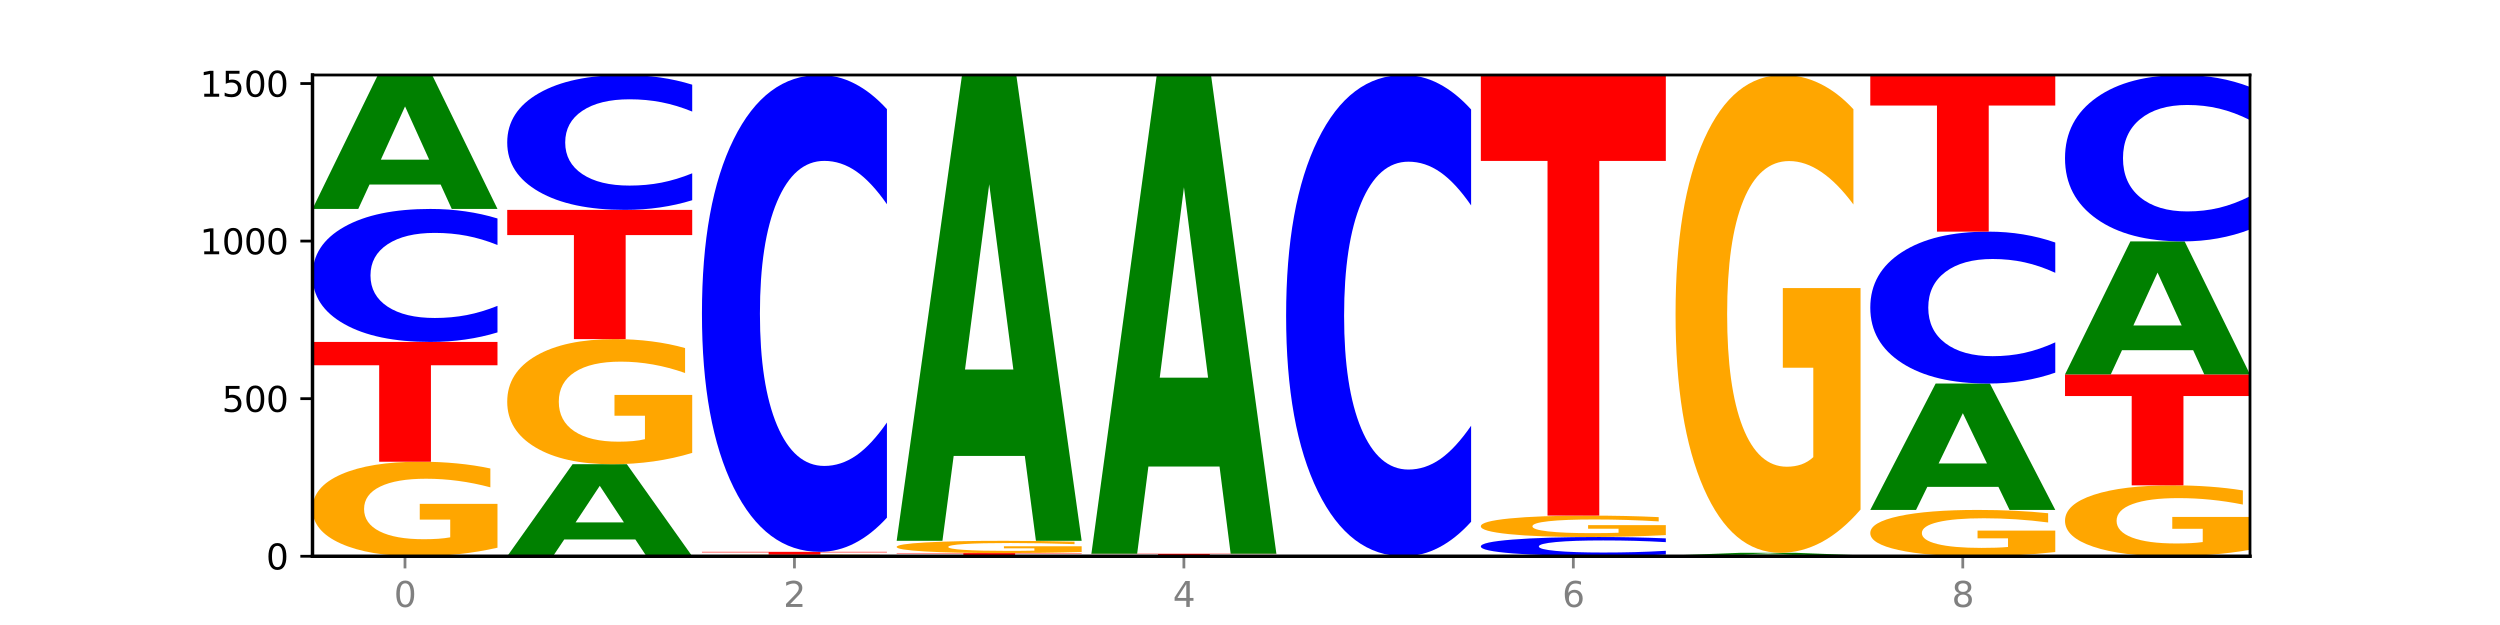 <?xml version="1.0" encoding="utf-8" standalone="no"?>
<!DOCTYPE svg PUBLIC "-//W3C//DTD SVG 1.1//EN"
  "http://www.w3.org/Graphics/SVG/1.1/DTD/svg11.dtd">
<svg xmlns:xlink="http://www.w3.org/1999/xlink" width="720pt" height="180pt" viewBox="0 0 720 180" xmlns="http://www.w3.org/2000/svg" version="1.1">
 <defs>
  <style type="text/css">*{stroke-linejoin: round; stroke-linecap: butt}</style>
 </defs>
 <g id="figure_1">
  <g id="patch_1">
   <path d="M 0 180 
L 720 180 
L 720 0 
L 0 0 
z
" style="fill: #ffffff"/>
  </g>
  <g id="axes_1">
   <g id="patch_2">
    <path d="M 90 160.2 
L 648 160.2 
L 648 21.6 
L 90 21.6 
z
" style="fill: #ffffff"/>
   </g>
   <g id="line2d_1">
    <path d="M 90 160.2 
L 648 160.2 
" clip-path="url(#p0b68dca160)" style="fill: none; stroke: #000000; stroke-width: 0.5; stroke-linecap: square"/>
   </g>
   <g id="patch_3">
    <path d="M 143.276 157.736 
Q 137.903 158.968 132.124 159.587 
Q 126.345 160.2 120.184 160.2 
Q 106.262 160.2 98.131 156.533 
Q 90 152.865 90 146.594 
Q 90 140.249 98.274 136.609 
Q 106.561 132.97 120.972 132.97 
Q 126.525 132.97 131.611 133.465 
Q 136.709 133.954 141.223 134.922 
L 141.223 140.35 
Q 136.566 139.107 131.957 138.494 
Q 127.348 137.875 122.716 137.875 
Q 114.143 137.875 109.498 140.136 
Q 104.853 142.392 104.853 146.594 
Q 104.853 150.756 109.331 153.028 
Q 113.808 155.295 122.047 155.295 
Q 124.292 155.295 126.214 155.166 
Q 128.136 155.031 129.665 154.75 
L 129.665 149.653 
L 120.889 149.653 
L 120.889 145.114 
L 143.276 145.114 
L 143.276 157.736 
z
" clip-path="url(#p0b68dca160)" style="fill: #ffa600"/>
   </g>
   <g id="patch_4">
    <path d="M 90 98.479 
L 143.276 98.479 
L 143.276 105.206 
L 124.109 105.206 
L 124.109 132.97 
L 109.204 132.97 
L 109.204 105.206 
L 90 105.206 
L 90 98.479 
z
" clip-path="url(#p0b68dca160)" style="fill: #ff0000"/>
   </g>
   <g id="patch_5">
    <path d="M 143.276 95.733 
Q 138.82 97.094 134.001 97.783 
Q 129.182 98.479 123.934 98.479 
Q 108.282 98.479 99.141 93.32 
Q 90 88.161 90 79.339 
Q 90 70.485 99.141 65.334 
Q 108.282 60.176 123.934 60.176 
Q 129.182 60.176 134.001 60.872 
Q 138.82 61.56 143.276 62.921 
L 143.276 70.557 
Q 138.78 68.753 134.417 67.914 
Q 130.055 67.075 125.236 67.075 
Q 116.591 67.075 111.638 70.343 
Q 106.698 73.603 106.698 79.339 
Q 106.698 85.052 111.638 88.32 
Q 116.591 91.579 125.236 91.579 
Q 130.055 91.579 134.417 90.741 
Q 138.78 89.894 143.276 88.09 
L 143.276 95.733 
z
" clip-path="url(#p0b68dca160)" style="fill: #0000ff"/>
   </g>
   <g id="patch_6">
    <path d="M 126.905 53.148 
L 106.415 53.148 
L 103.18 60.176 
L 90 60.176 
L 108.823 21.6 
L 124.454 21.6 
L 143.276 60.176 
L 130.107 60.176 
L 126.905 53.148 
z
M 109.683 45.989 
L 123.604 45.989 
L 116.655 30.645 
L 109.683 45.989 
z
" clip-path="url(#p0b68dca160)" style="fill: #008000"/>
   </g>
   <g id="patch_7">
    <path d="M 182.985 155.372 
L 162.496 155.372 
L 159.261 160.2 
L 146.08 160.2 
L 164.903 133.696 
L 180.534 133.696 
L 199.357 160.2 
L 186.187 160.2 
L 182.985 155.372 
z
M 165.764 150.453 
L 179.684 150.453 
L 172.735 139.91 
L 165.764 150.453 
z
" clip-path="url(#p0b68dca160)" style="fill: #008000"/>
   </g>
   <g id="patch_8">
    <path d="M 199.357 130.436 
Q 193.984 132.066 188.205 132.885 
Q 182.426 133.696 176.265 133.696 
Q 162.343 133.696 154.212 128.843 
Q 146.08 123.99 146.08 115.69 
Q 146.08 107.294 154.355 102.478 
Q 162.641 97.662 177.053 97.662 
Q 182.605 97.662 187.691 98.317 
Q 192.79 98.965 197.303 100.245 
L 197.303 107.428 
Q 192.646 105.783 188.038 104.972 
Q 183.429 104.153 178.796 104.153 
Q 170.223 104.153 165.578 107.145 
Q 160.934 110.13 160.934 115.69 
Q 160.934 121.199 165.411 124.206 
Q 169.889 127.205 178.127 127.205 
Q 180.372 127.205 182.294 127.034 
Q 184.217 126.856 185.745 126.483 
L 185.745 119.74 
L 176.969 119.74 
L 176.969 113.733 
L 199.357 113.733 
L 199.357 130.436 
z
" clip-path="url(#p0b68dca160)" style="fill: #ffa600"/>
   </g>
   <g id="patch_9">
    <path d="M 146.08 60.448 
L 199.357 60.448 
L 199.357 67.706 
L 180.19 67.706 
L 180.19 97.662 
L 165.285 97.662 
L 165.285 67.706 
L 146.08 67.706 
L 146.08 60.448 
z
" clip-path="url(#p0b68dca160)" style="fill: #ff0000"/>
   </g>
   <g id="patch_10">
    <path d="M 199.357 57.663 
Q 194.9 59.044 190.081 59.742 
Q 185.263 60.448 180.014 60.448 
Q 164.363 60.448 155.222 55.216 
Q 146.08 49.984 146.08 41.036 
Q 146.08 32.056 155.222 26.832 
Q 164.363 21.6 180.014 21.6 
Q 185.263 21.6 190.081 22.306 
Q 194.9 23.004 199.357 24.385 
L 199.357 32.129 
Q 194.86 30.299 190.498 29.448 
Q 186.135 28.598 181.316 28.598 
Q 172.672 28.598 167.718 31.912 
Q 162.779 35.218 162.779 41.036 
Q 162.779 46.83 167.718 50.144 
Q 172.672 53.45 181.316 53.45 
Q 186.135 53.45 190.498 52.6 
Q 194.86 51.741 199.357 49.911 
L 199.357 57.663 
z
" clip-path="url(#p0b68dca160)" style="fill: #0000ff"/>
   </g>
   <g id="patch_11">
    <path d="M 255.437 160.159 
Q 250.064 160.179 244.285 160.19 
Q 238.506 160.2 232.345 160.2 
Q 218.423 160.2 210.292 160.139 
Q 202.161 160.078 202.161 159.973 
Q 202.161 159.867 210.435 159.807 
Q 218.722 159.746 233.133 159.746 
Q 238.685 159.746 243.772 159.754 
Q 248.87 159.763 253.384 159.779 
L 253.384 159.869 
Q 248.727 159.848 244.118 159.838 
Q 239.509 159.828 234.876 159.828 
Q 226.304 159.828 221.659 159.866 
Q 217.014 159.903 217.014 159.973 
Q 217.014 160.043 221.492 160.08 
Q 225.969 160.118 234.208 160.118 
Q 236.453 160.118 238.375 160.116 
Q 240.297 160.114 241.826 160.109 
L 241.826 160.024 
L 233.05 160.024 
L 233.05 159.949 
L 255.437 159.949 
L 255.437 160.159 
z
" clip-path="url(#p0b68dca160)" style="fill: #ffa600"/>
   </g>
   <g id="patch_12">
    <path d="M 202.161 158.929 
L 255.437 158.929 
L 255.437 159.089 
L 236.27 159.089 
L 236.27 159.746 
L 221.365 159.746 
L 221.365 159.089 
L 202.161 159.089 
L 202.161 158.929 
z
" clip-path="url(#p0b68dca160)" style="fill: #ff0000"/>
   </g>
   <g id="patch_13">
    <path d="M 255.437 149.086 
Q 250.981 153.965 246.162 156.433 
Q 241.343 158.929 236.094 158.929 
Q 220.443 158.929 211.302 140.433 
Q 202.161 121.937 202.161 90.307 
Q 202.161 58.563 211.302 40.096 
Q 220.443 21.6 236.094 21.6 
Q 241.343 21.6 246.162 24.096 
Q 250.981 26.564 255.437 31.444 
L 255.437 58.819 
Q 250.94 52.351 246.578 49.344 
Q 242.215 46.337 237.397 46.337 
Q 228.752 46.337 223.799 58.053 
Q 218.859 69.74 218.859 90.307 
Q 218.859 110.789 223.799 122.505 
Q 228.752 134.192 237.397 134.192 
Q 242.215 134.192 246.578 131.185 
Q 250.94 128.15 255.437 121.682 
L 255.437 149.086 
z
" clip-path="url(#p0b68dca160)" style="fill: #0000ff"/>
   </g>
   <g id="patch_14">
    <path d="M 311.518 160.18 
Q 307.061 160.19 302.242 160.195 
Q 297.423 160.2 292.175 160.2 
Q 276.524 160.2 267.382 160.163 
Q 258.241 160.127 258.241 160.064 
Q 258.241 160.001 267.382 159.964 
Q 276.524 159.928 292.175 159.928 
Q 297.423 159.928 302.242 159.933 
Q 307.061 159.938 311.518 159.947 
L 311.518 160.001 
Q 307.021 159.989 302.658 159.983 
Q 298.296 159.977 293.477 159.977 
Q 284.832 159.977 279.879 160 
Q 274.94 160.023 274.94 160.064 
Q 274.94 160.105 279.879 160.128 
Q 284.832 160.151 293.477 160.151 
Q 298.296 160.151 302.658 160.145 
Q 307.021 160.139 311.518 160.126 
L 311.518 160.18 
z
" clip-path="url(#p0b68dca160)" style="fill: #0000ff"/>
   </g>
   <g id="patch_15">
    <path d="M 258.241 159.292 
L 311.518 159.292 
L 311.518 159.416 
L 292.35 159.416 
L 292.35 159.928 
L 277.445 159.928 
L 277.445 159.416 
L 258.241 159.416 
L 258.241 159.292 
z
" clip-path="url(#p0b68dca160)" style="fill: #ff0000"/>
   </g>
   <g id="patch_16">
    <path d="M 311.518 158.972 
Q 306.145 159.132 300.366 159.213 
Q 294.587 159.292 288.426 159.292 
Q 274.504 159.292 266.372 158.816 
Q 258.241 158.339 258.241 157.523 
Q 258.241 156.699 266.516 156.226 
Q 274.802 155.752 289.214 155.752 
Q 294.766 155.752 299.852 155.817 
Q 304.951 155.88 309.464 156.006 
L 309.464 156.712 
Q 304.807 156.55 300.198 156.471 
Q 295.59 156.39 290.957 156.39 
Q 282.384 156.39 277.739 156.684 
Q 273.095 156.977 273.095 157.523 
Q 273.095 158.065 277.572 158.36 
Q 282.05 158.655 290.288 158.655 
Q 292.533 158.655 294.455 158.638 
Q 296.378 158.62 297.906 158.584 
L 297.906 157.921 
L 289.13 157.921 
L 289.13 157.331 
L 311.518 157.331 
L 311.518 158.972 
z
" clip-path="url(#p0b68dca160)" style="fill: #ffa600"/>
   </g>
   <g id="patch_17">
    <path d="M 295.146 131.314 
L 274.657 131.314 
L 271.421 155.752 
L 258.241 155.752 
L 277.064 21.6 
L 292.695 21.6 
L 311.518 155.752 
L 298.348 155.752 
L 295.146 131.314 
z
M 277.924 106.416 
L 291.845 106.416 
L 284.896 53.054 
L 277.924 106.416 
z
" clip-path="url(#p0b68dca160)" style="fill: #008000"/>
   </g>
   <g id="patch_18">
    <path d="M 367.598 160.187 
Q 363.142 160.193 358.323 160.197 
Q 353.504 160.2 348.255 160.2 
Q 332.604 160.2 323.463 160.176 
Q 314.322 160.151 314.322 160.109 
Q 314.322 160.067 323.463 160.043 
Q 332.604 160.018 348.255 160.018 
Q 353.504 160.018 358.323 160.022 
Q 363.142 160.025 367.598 160.031 
L 367.598 160.068 
Q 363.101 160.059 358.739 160.055 
Q 354.376 160.051 349.557 160.051 
Q 340.913 160.051 335.96 160.067 
Q 331.02 160.082 331.02 160.109 
Q 331.02 160.136 335.96 160.152 
Q 340.913 160.167 349.557 160.167 
Q 354.376 160.167 358.739 160.163 
Q 363.101 160.159 367.598 160.151 
L 367.598 160.187 
z
" clip-path="url(#p0b68dca160)" style="fill: #0000ff"/>
   </g>
   <g id="patch_19">
    <path d="M 314.322 159.474 
L 367.598 159.474 
L 367.598 159.58 
L 348.431 159.58 
L 348.431 160.018 
L 333.526 160.018 
L 333.526 159.58 
L 314.322 159.58 
L 314.322 159.474 
z
" clip-path="url(#p0b68dca160)" style="fill: #ff0000"/>
   </g>
   <g id="patch_20">
    <path d="M 351.226 134.358 
L 330.737 134.358 
L 327.502 159.474 
L 314.322 159.474 
L 333.144 21.6 
L 348.775 21.6 
L 367.598 159.474 
L 354.429 159.474 
L 351.226 134.358 
z
M 334.005 108.768 
L 347.926 108.768 
L 340.976 53.926 
L 334.005 108.768 
z
" clip-path="url(#p0b68dca160)" style="fill: #008000"/>
   </g>
   <g id="patch_21">
    <path d="M 423.678 150.265 
Q 419.222 155.19 414.403 157.681 
Q 409.584 160.2 404.336 160.2 
Q 388.684 160.2 379.543 141.533 
Q 370.402 122.866 370.402 90.943 
Q 370.402 58.905 379.543 40.267 
Q 388.684 21.6 404.336 21.6 
Q 409.584 21.6 414.403 24.119 
Q 419.222 26.61 423.678 31.535 
L 423.678 59.163 
Q 419.182 52.635 414.819 49.601 
Q 410.457 46.566 405.638 46.566 
Q 396.993 46.566 392.04 58.39 
Q 387.1 70.186 387.1 90.943 
Q 387.1 111.614 392.04 123.439 
Q 396.993 135.234 405.638 135.234 
Q 410.457 135.234 414.819 132.199 
Q 419.182 129.136 423.678 122.608 
L 423.678 150.265 
z
" clip-path="url(#p0b68dca160)" style="fill: #0000ff"/>
   </g>
   <g id="patch_22">
    <path d="M 463.387 160.183 
L 442.898 160.183 
L 439.663 160.2 
L 426.482 160.2 
L 445.305 160.109 
L 460.936 160.109 
L 479.759 160.2 
L 466.589 160.2 
L 463.387 160.183 
z
M 446.166 160.167 
L 460.087 160.167 
L 453.137 160.131 
L 446.166 160.167 
z
" clip-path="url(#p0b68dca160)" style="fill: #008000"/>
   </g>
   <g id="patch_23">
    <path d="M 479.759 159.719 
Q 475.302 159.912 470.483 160.01 
Q 465.665 160.109 460.416 160.109 
Q 444.765 160.109 435.624 159.376 
Q 426.482 158.642 426.482 157.388 
Q 426.482 156.129 435.624 155.397 
Q 444.765 154.663 460.416 154.663 
Q 465.665 154.663 470.483 154.762 
Q 475.302 154.86 479.759 155.054 
L 479.759 156.139 
Q 475.262 155.883 470.9 155.763 
Q 466.537 155.644 461.718 155.644 
Q 453.074 155.644 448.12 156.109 
Q 443.181 156.572 443.181 157.388 
Q 443.181 158.2 448.12 158.665 
Q 453.074 159.128 461.718 159.128 
Q 466.537 159.128 470.9 159.009 
Q 475.262 158.889 479.759 158.632 
L 479.759 159.719 
z
" clip-path="url(#p0b68dca160)" style="fill: #0000ff"/>
   </g>
   <g id="patch_24">
    <path d="M 479.759 154.105 
Q 474.386 154.384 468.607 154.524 
Q 462.828 154.663 456.667 154.663 
Q 442.745 154.663 434.614 153.832 
Q 426.482 153.001 426.482 151.579 
Q 426.482 150.141 434.757 149.316 
Q 443.043 148.491 457.455 148.491 
Q 463.007 148.491 468.093 148.603 
Q 473.192 148.714 477.705 148.934 
L 477.705 150.164 
Q 473.049 149.882 468.44 149.743 
Q 463.831 149.603 459.198 149.603 
Q 450.625 149.603 445.98 150.115 
Q 441.336 150.627 441.336 151.579 
Q 441.336 152.523 445.813 153.038 
Q 450.291 153.551 458.529 153.551 
Q 460.774 153.551 462.697 153.522 
Q 464.619 153.492 466.147 153.428 
L 466.147 152.273 
L 457.371 152.273 
L 457.371 151.244 
L 479.759 151.244 
L 479.759 154.105 
z
" clip-path="url(#p0b68dca160)" style="fill: #ffa600"/>
   </g>
   <g id="patch_25">
    <path d="M 426.482 21.6 
L 479.759 21.6 
L 479.759 46.347 
L 460.592 46.347 
L 460.592 148.491 
L 445.687 148.491 
L 445.687 46.347 
L 426.482 46.347 
L 426.482 21.6 
z
" clip-path="url(#p0b68dca160)" style="fill: #ff0000"/>
   </g>
   <g id="patch_26">
    <path d="M 535.839 160.18 
Q 531.383 160.19 526.564 160.195 
Q 521.745 160.2 516.496 160.2 
Q 500.845 160.2 491.704 160.163 
Q 482.563 160.127 482.563 160.064 
Q 482.563 160.001 491.704 159.964 
Q 500.845 159.928 516.496 159.928 
Q 521.745 159.928 526.564 159.933 
Q 531.383 159.938 535.839 159.947 
L 535.839 160.001 
Q 531.342 159.989 526.98 159.983 
Q 522.617 159.977 517.799 159.977 
Q 509.154 159.977 504.201 160 
Q 499.261 160.023 499.261 160.064 
Q 499.261 160.105 504.201 160.128 
Q 509.154 160.151 517.799 160.151 
Q 522.617 160.151 526.98 160.145 
Q 531.342 160.139 535.839 160.126 
L 535.839 160.18 
z
" clip-path="url(#p0b68dca160)" style="fill: #0000ff"/>
   </g>
   <g id="patch_27">
    <path d="M 519.467 159.795 
L 498.978 159.795 
L 495.743 159.928 
L 482.563 159.928 
L 501.385 159.202 
L 517.017 159.202 
L 535.839 159.928 
L 522.67 159.928 
L 519.467 159.795 
z
M 502.246 159.661 
L 516.167 159.661 
L 509.217 159.372 
L 502.246 159.661 
z
" clip-path="url(#p0b68dca160)" style="fill: #008000"/>
   </g>
   <g id="patch_28">
    <path d="M 535.839 146.752 
Q 530.466 152.977 524.687 156.103 
Q 518.908 159.202 512.747 159.202 
Q 498.825 159.202 490.694 140.669 
Q 482.563 122.136 482.563 90.443 
Q 482.563 58.381 490.837 39.99 
Q 499.124 21.6 513.535 21.6 
Q 519.087 21.6 524.174 24.101 
Q 529.272 26.574 533.786 31.463 
L 533.786 58.893 
Q 529.129 52.611 524.52 49.513 
Q 519.911 46.386 515.278 46.386 
Q 506.706 46.386 502.061 57.812 
Q 497.416 69.211 497.416 90.443 
Q 497.416 111.477 501.894 122.961 
Q 506.371 134.416 514.61 134.416 
Q 516.855 134.416 518.777 133.762 
Q 520.699 133.08 522.228 131.659 
L 522.228 105.906 
L 513.452 105.906 
L 513.452 82.968 
L 535.839 82.968 
L 535.839 146.752 
z
" clip-path="url(#p0b68dca160)" style="fill: #ffa600"/>
   </g>
   <g id="patch_29">
    <path d="M 591.92 158.993 
Q 586.547 159.596 580.768 159.9 
Q 574.989 160.2 568.828 160.2 
Q 554.906 160.2 546.774 158.403 
Q 538.643 156.606 538.643 153.533 
Q 538.643 150.424 546.918 148.641 
Q 555.204 146.857 569.616 146.857 
Q 575.168 146.857 580.254 147.1 
Q 585.353 147.34 589.866 147.814 
L 589.866 150.473 
Q 585.209 149.864 580.6 149.564 
Q 575.992 149.261 571.359 149.261 
Q 562.786 149.261 558.141 150.369 
Q 553.497 151.474 553.497 153.533 
Q 553.497 155.572 557.974 156.686 
Q 562.452 157.797 570.69 157.797 
Q 572.935 157.797 574.857 157.733 
Q 576.78 157.667 578.308 157.529 
L 578.308 155.032 
L 569.532 155.032 
L 569.532 152.808 
L 591.92 152.808 
L 591.92 158.993 
z
" clip-path="url(#p0b68dca160)" style="fill: #ffa600"/>
   </g>
   <g id="patch_30">
    <path d="M 575.548 140.227 
L 555.059 140.227 
L 551.823 146.857 
L 538.643 146.857 
L 557.466 110.46 
L 573.097 110.46 
L 591.92 146.857 
L 578.75 146.857 
L 575.548 140.227 
z
M 558.326 133.472 
L 572.247 133.472 
L 565.298 118.994 
L 558.326 133.472 
z
" clip-path="url(#p0b68dca160)" style="fill: #008000"/>
   </g>
   <g id="patch_31">
    <path d="M 591.92 107.324 
Q 587.463 108.879 582.644 109.665 
Q 577.825 110.46 572.577 110.46 
Q 556.926 110.46 547.784 104.568 
Q 538.643 98.676 538.643 88.599 
Q 538.643 78.486 547.784 72.603 
Q 556.926 66.711 572.577 66.711 
Q 577.825 66.711 582.644 67.506 
Q 587.463 68.292 591.92 69.847 
L 591.92 78.568 
Q 587.423 76.507 583.06 75.549 
Q 578.698 74.591 573.879 74.591 
Q 565.234 74.591 560.281 78.324 
Q 555.342 82.047 555.342 88.599 
Q 555.342 95.124 560.281 98.856 
Q 565.234 102.58 573.879 102.58 
Q 578.698 102.58 583.06 101.622 
Q 587.423 100.655 591.92 98.594 
L 591.92 107.324 
z
" clip-path="url(#p0b68dca160)" style="fill: #0000ff"/>
   </g>
   <g id="patch_32">
    <path d="M 538.643 21.6 
L 591.92 21.6 
L 591.92 30.398 
L 572.752 30.398 
L 572.752 66.711 
L 557.847 66.711 
L 557.847 30.398 
L 538.643 30.398 
L 538.643 21.6 
z
" clip-path="url(#p0b68dca160)" style="fill: #ff0000"/>
   </g>
   <g id="patch_33">
    <path d="M 648 158.352 
Q 642.627 159.276 636.848 159.74 
Q 631.069 160.2 624.908 160.2 
Q 610.986 160.2 602.855 157.449 
Q 594.724 154.699 594.724 149.995 
Q 594.724 145.237 602.998 142.507 
Q 611.284 139.778 625.696 139.778 
Q 631.248 139.778 636.335 140.149 
Q 641.433 140.516 645.946 141.241 
L 645.946 145.312 
Q 641.29 144.38 636.681 143.92 
Q 632.072 143.456 627.439 143.456 
Q 618.866 143.456 614.222 145.152 
Q 609.577 146.844 609.577 149.995 
Q 609.577 153.117 614.055 154.821 
Q 618.532 156.521 626.771 156.521 
Q 629.015 156.521 630.938 156.424 
Q 632.86 156.323 634.388 156.112 
L 634.388 152.29 
L 625.612 152.29 
L 625.612 148.886 
L 648 148.886 
L 648 158.352 
z
" clip-path="url(#p0b68dca160)" style="fill: #ffa600"/>
   </g>
   <g id="patch_34">
    <path d="M 594.724 107.828 
L 648 107.828 
L 648 114.059 
L 628.833 114.059 
L 628.833 139.778 
L 613.928 139.778 
L 613.928 114.059 
L 594.724 114.059 
L 594.724 107.828 
z
" clip-path="url(#p0b68dca160)" style="fill: #ff0000"/>
   </g>
   <g id="patch_35">
    <path d="M 631.628 100.85 
L 611.139 100.85 
L 607.904 107.828 
L 594.724 107.828 
L 613.546 69.525 
L 629.177 69.525 
L 648 107.828 
L 634.831 107.828 
L 631.628 100.85 
z
M 614.407 93.741 
L 628.328 93.741 
L 621.378 78.505 
L 614.407 93.741 
z
" clip-path="url(#p0b68dca160)" style="fill: #008000"/>
   </g>
   <g id="patch_36">
    <path d="M 648 66.089 
Q 643.544 67.792 638.725 68.653 
Q 633.906 69.525 628.657 69.525 
Q 613.006 69.525 603.865 63.07 
Q 594.724 56.615 594.724 45.577 
Q 594.724 34.499 603.865 28.055 
Q 613.006 21.6 628.657 21.6 
Q 633.906 21.6 638.725 22.471 
Q 643.544 23.332 648 25.035 
L 648 34.588 
Q 643.503 32.331 639.141 31.282 
Q 634.778 30.233 629.959 30.233 
Q 621.315 30.233 616.362 34.321 
Q 611.422 38.4 611.422 45.577 
Q 611.422 52.725 616.362 56.813 
Q 621.315 60.892 629.959 60.892 
Q 634.778 60.892 639.141 59.843 
Q 643.503 58.783 648 56.526 
L 648 66.089 
z
" clip-path="url(#p0b68dca160)" style="fill: #0000ff"/>
   </g>
   <g id="matplotlib.axis_1">
    <g id="xtick_1">
     <g id="line2d_2">
      <defs>
       <path id="m7161f1538d" d="M 0 0 
L 0 3.5 
" style="stroke: #808080; stroke-width: 0.8"/>
      </defs>
      <g>
       <use xlink:href="#m7161f1538d" x="116.638" y="160.2" style="fill: #808080; stroke: #808080; stroke-width: 0.8"/>
      </g>
     </g>
     <g id="text_1">
      <!-- 0 -->
      <g style="fill: #808080" transform="translate(113.457 174.798) scale(0.1 -0.1)">
       <defs>
        <path id="DejaVuSans-30" d="M 2034 4250 
Q 1547 4250 1301 3770 
Q 1056 3291 1056 2328 
Q 1056 1369 1301 889 
Q 1547 409 2034 409 
Q 2525 409 2770 889 
Q 3016 1369 3016 2328 
Q 3016 3291 2770 3770 
Q 2525 4250 2034 4250 
z
M 2034 4750 
Q 2819 4750 3233 4129 
Q 3647 3509 3647 2328 
Q 3647 1150 3233 529 
Q 2819 -91 2034 -91 
Q 1250 -91 836 529 
Q 422 1150 422 2328 
Q 422 3509 836 4129 
Q 1250 4750 2034 4750 
z
" transform="scale(0.016)"/>
       </defs>
       <use xlink:href="#DejaVuSans-30"/>
      </g>
     </g>
    </g>
    <g id="xtick_2">
     <g id="line2d_3">
      <g>
       <use xlink:href="#m7161f1538d" x="228.799" y="160.2" style="fill: #808080; stroke: #808080; stroke-width: 0.8"/>
      </g>
     </g>
     <g id="text_2">
      <!-- 2 -->
      <g style="fill: #808080" transform="translate(225.618 174.798) scale(0.1 -0.1)">
       <defs>
        <path id="DejaVuSans-32" d="M 1228 531 
L 3431 531 
L 3431 0 
L 469 0 
L 469 531 
Q 828 903 1448 1529 
Q 2069 2156 2228 2338 
Q 2531 2678 2651 2914 
Q 2772 3150 2772 3378 
Q 2772 3750 2511 3984 
Q 2250 4219 1831 4219 
Q 1534 4219 1204 4116 
Q 875 4013 500 3803 
L 500 4441 
Q 881 4594 1212 4672 
Q 1544 4750 1819 4750 
Q 2544 4750 2975 4387 
Q 3406 4025 3406 3419 
Q 3406 3131 3298 2873 
Q 3191 2616 2906 2266 
Q 2828 2175 2409 1742 
Q 1991 1309 1228 531 
z
" transform="scale(0.016)"/>
       </defs>
       <use xlink:href="#DejaVuSans-32"/>
      </g>
     </g>
    </g>
    <g id="xtick_3">
     <g id="line2d_4">
      <g>
       <use xlink:href="#m7161f1538d" x="340.96" y="160.2" style="fill: #808080; stroke: #808080; stroke-width: 0.8"/>
      </g>
     </g>
     <g id="text_3">
      <!-- 4 -->
      <g style="fill: #808080" transform="translate(337.779 174.798) scale(0.1 -0.1)">
       <defs>
        <path id="DejaVuSans-34" d="M 2419 4116 
L 825 1625 
L 2419 1625 
L 2419 4116 
z
M 2253 4666 
L 3047 4666 
L 3047 1625 
L 3713 1625 
L 3713 1100 
L 3047 1100 
L 3047 0 
L 2419 0 
L 2419 1100 
L 313 1100 
L 313 1709 
L 2253 4666 
z
" transform="scale(0.016)"/>
       </defs>
       <use xlink:href="#DejaVuSans-34"/>
      </g>
     </g>
    </g>
    <g id="xtick_4">
     <g id="line2d_5">
      <g>
       <use xlink:href="#m7161f1538d" x="453.121" y="160.2" style="fill: #808080; stroke: #808080; stroke-width: 0.8"/>
      </g>
     </g>
     <g id="text_4">
      <!-- 6 -->
      <g style="fill: #808080" transform="translate(449.939 174.798) scale(0.1 -0.1)">
       <defs>
        <path id="DejaVuSans-36" d="M 2113 2584 
Q 1688 2584 1439 2293 
Q 1191 2003 1191 1497 
Q 1191 994 1439 701 
Q 1688 409 2113 409 
Q 2538 409 2786 701 
Q 3034 994 3034 1497 
Q 3034 2003 2786 2293 
Q 2538 2584 2113 2584 
z
M 3366 4563 
L 3366 3988 
Q 3128 4100 2886 4159 
Q 2644 4219 2406 4219 
Q 1781 4219 1451 3797 
Q 1122 3375 1075 2522 
Q 1259 2794 1537 2939 
Q 1816 3084 2150 3084 
Q 2853 3084 3261 2657 
Q 3669 2231 3669 1497 
Q 3669 778 3244 343 
Q 2819 -91 2113 -91 
Q 1303 -91 875 529 
Q 447 1150 447 2328 
Q 447 3434 972 4092 
Q 1497 4750 2381 4750 
Q 2619 4750 2861 4703 
Q 3103 4656 3366 4563 
z
" transform="scale(0.016)"/>
       </defs>
       <use xlink:href="#DejaVuSans-36"/>
      </g>
     </g>
    </g>
    <g id="xtick_5">
     <g id="line2d_6">
      <g>
       <use xlink:href="#m7161f1538d" x="565.281" y="160.2" style="fill: #808080; stroke: #808080; stroke-width: 0.8"/>
      </g>
     </g>
     <g id="text_5">
      <!-- 8 -->
      <g style="fill: #808080" transform="translate(562.1 174.798) scale(0.1 -0.1)">
       <defs>
        <path id="DejaVuSans-38" d="M 2034 2216 
Q 1584 2216 1326 1975 
Q 1069 1734 1069 1313 
Q 1069 891 1326 650 
Q 1584 409 2034 409 
Q 2484 409 2743 651 
Q 3003 894 3003 1313 
Q 3003 1734 2745 1975 
Q 2488 2216 2034 2216 
z
M 1403 2484 
Q 997 2584 770 2862 
Q 544 3141 544 3541 
Q 544 4100 942 4425 
Q 1341 4750 2034 4750 
Q 2731 4750 3128 4425 
Q 3525 4100 3525 3541 
Q 3525 3141 3298 2862 
Q 3072 2584 2669 2484 
Q 3125 2378 3379 2068 
Q 3634 1759 3634 1313 
Q 3634 634 3220 271 
Q 2806 -91 2034 -91 
Q 1263 -91 848 271 
Q 434 634 434 1313 
Q 434 1759 690 2068 
Q 947 2378 1403 2484 
z
M 1172 3481 
Q 1172 3119 1398 2916 
Q 1625 2713 2034 2713 
Q 2441 2713 2670 2916 
Q 2900 3119 2900 3481 
Q 2900 3844 2670 4047 
Q 2441 4250 2034 4250 
Q 1625 4250 1398 4047 
Q 1172 3844 1172 3481 
z
" transform="scale(0.016)"/>
       </defs>
       <use xlink:href="#DejaVuSans-38"/>
      </g>
     </g>
    </g>
   </g>
   <g id="matplotlib.axis_2">
    <g id="ytick_1">
     <g id="line2d_7">
      <defs>
       <path id="m6aede18f37" d="M 0 0 
L -3.5 0 
" style="stroke: #000000; stroke-width: 0.8"/>
      </defs>
      <g>
       <use xlink:href="#m6aede18f37" x="90" y="160.2" style="stroke: #000000; stroke-width: 0.8"/>
      </g>
     </g>
     <g id="text_6">
      <!-- 0 -->
      <g transform="translate(76.638 163.999) scale(0.1 -0.1)">
       <use xlink:href="#DejaVuSans-30"/>
      </g>
     </g>
    </g>
    <g id="ytick_2">
     <g id="line2d_8">
      <g>
       <use xlink:href="#m6aede18f37" x="90" y="114.817" style="stroke: #000000; stroke-width: 0.8"/>
      </g>
     </g>
     <g id="text_7">
      <!-- 500 -->
      <g transform="translate(63.913 118.616) scale(0.1 -0.1)">
       <defs>
        <path id="DejaVuSans-35" d="M 691 4666 
L 3169 4666 
L 3169 4134 
L 1269 4134 
L 1269 2991 
Q 1406 3038 1543 3061 
Q 1681 3084 1819 3084 
Q 2600 3084 3056 2656 
Q 3513 2228 3513 1497 
Q 3513 744 3044 326 
Q 2575 -91 1722 -91 
Q 1428 -91 1123 -41 
Q 819 9 494 109 
L 494 744 
Q 775 591 1075 516 
Q 1375 441 1709 441 
Q 2250 441 2565 725 
Q 2881 1009 2881 1497 
Q 2881 1984 2565 2268 
Q 2250 2553 1709 2553 
Q 1456 2553 1204 2497 
Q 953 2441 691 2322 
L 691 4666 
z
" transform="scale(0.016)"/>
       </defs>
       <use xlink:href="#DejaVuSans-35"/>
       <use xlink:href="#DejaVuSans-30" x="63.623"/>
       <use xlink:href="#DejaVuSans-30" x="127.246"/>
      </g>
     </g>
    </g>
    <g id="ytick_3">
     <g id="line2d_9">
      <g>
       <use xlink:href="#m6aede18f37" x="90" y="69.434" style="stroke: #000000; stroke-width: 0.8"/>
      </g>
     </g>
     <g id="text_8">
      <!-- 1000 -->
      <g transform="translate(57.55 73.233) scale(0.1 -0.1)">
       <defs>
        <path id="DejaVuSans-31" d="M 794 531 
L 1825 531 
L 1825 4091 
L 703 3866 
L 703 4441 
L 1819 4666 
L 2450 4666 
L 2450 531 
L 3481 531 
L 3481 0 
L 794 0 
L 794 531 
z
" transform="scale(0.016)"/>
       </defs>
       <use xlink:href="#DejaVuSans-31"/>
       <use xlink:href="#DejaVuSans-30" x="63.623"/>
       <use xlink:href="#DejaVuSans-30" x="127.246"/>
       <use xlink:href="#DejaVuSans-30" x="190.869"/>
      </g>
     </g>
    </g>
    <g id="ytick_4">
     <g id="line2d_10">
      <g>
       <use xlink:href="#m6aede18f37" x="90" y="24.051" style="stroke: #000000; stroke-width: 0.8"/>
      </g>
     </g>
     <g id="text_9">
      <!-- 1500 -->
      <g transform="translate(57.55 27.85) scale(0.1 -0.1)">
       <use xlink:href="#DejaVuSans-31"/>
       <use xlink:href="#DejaVuSans-35" x="63.623"/>
       <use xlink:href="#DejaVuSans-30" x="127.246"/>
       <use xlink:href="#DejaVuSans-30" x="190.869"/>
      </g>
     </g>
    </g>
   </g>
   <g id="patch_37">
    <path d="M 90 160.2 
L 90 21.6 
" style="fill: none; stroke: #000000; stroke-linejoin: miter; stroke-linecap: square"/>
   </g>
   <g id="patch_38">
    <path d="M 648 160.2 
L 648 21.6 
" style="fill: none; stroke: #000000; stroke-width: 0.8; stroke-linejoin: miter; stroke-linecap: square"/>
   </g>
   <g id="patch_39">
    <path d="M 90 160.2 
L 648 160.2 
" style="fill: none; stroke: #000000; stroke-linejoin: miter; stroke-linecap: square"/>
   </g>
   <g id="patch_40">
    <path d="M 90 21.6 
L 648 21.6 
" style="fill: none; stroke: #000000; stroke-width: 0.8; stroke-linejoin: miter; stroke-linecap: square"/>
   </g>
  </g>
 </g>
 <defs>
  <clipPath id="p0b68dca160">
   <rect x="90" y="21.6" width="558" height="138.6"/>
  </clipPath>
 </defs>
</svg>
